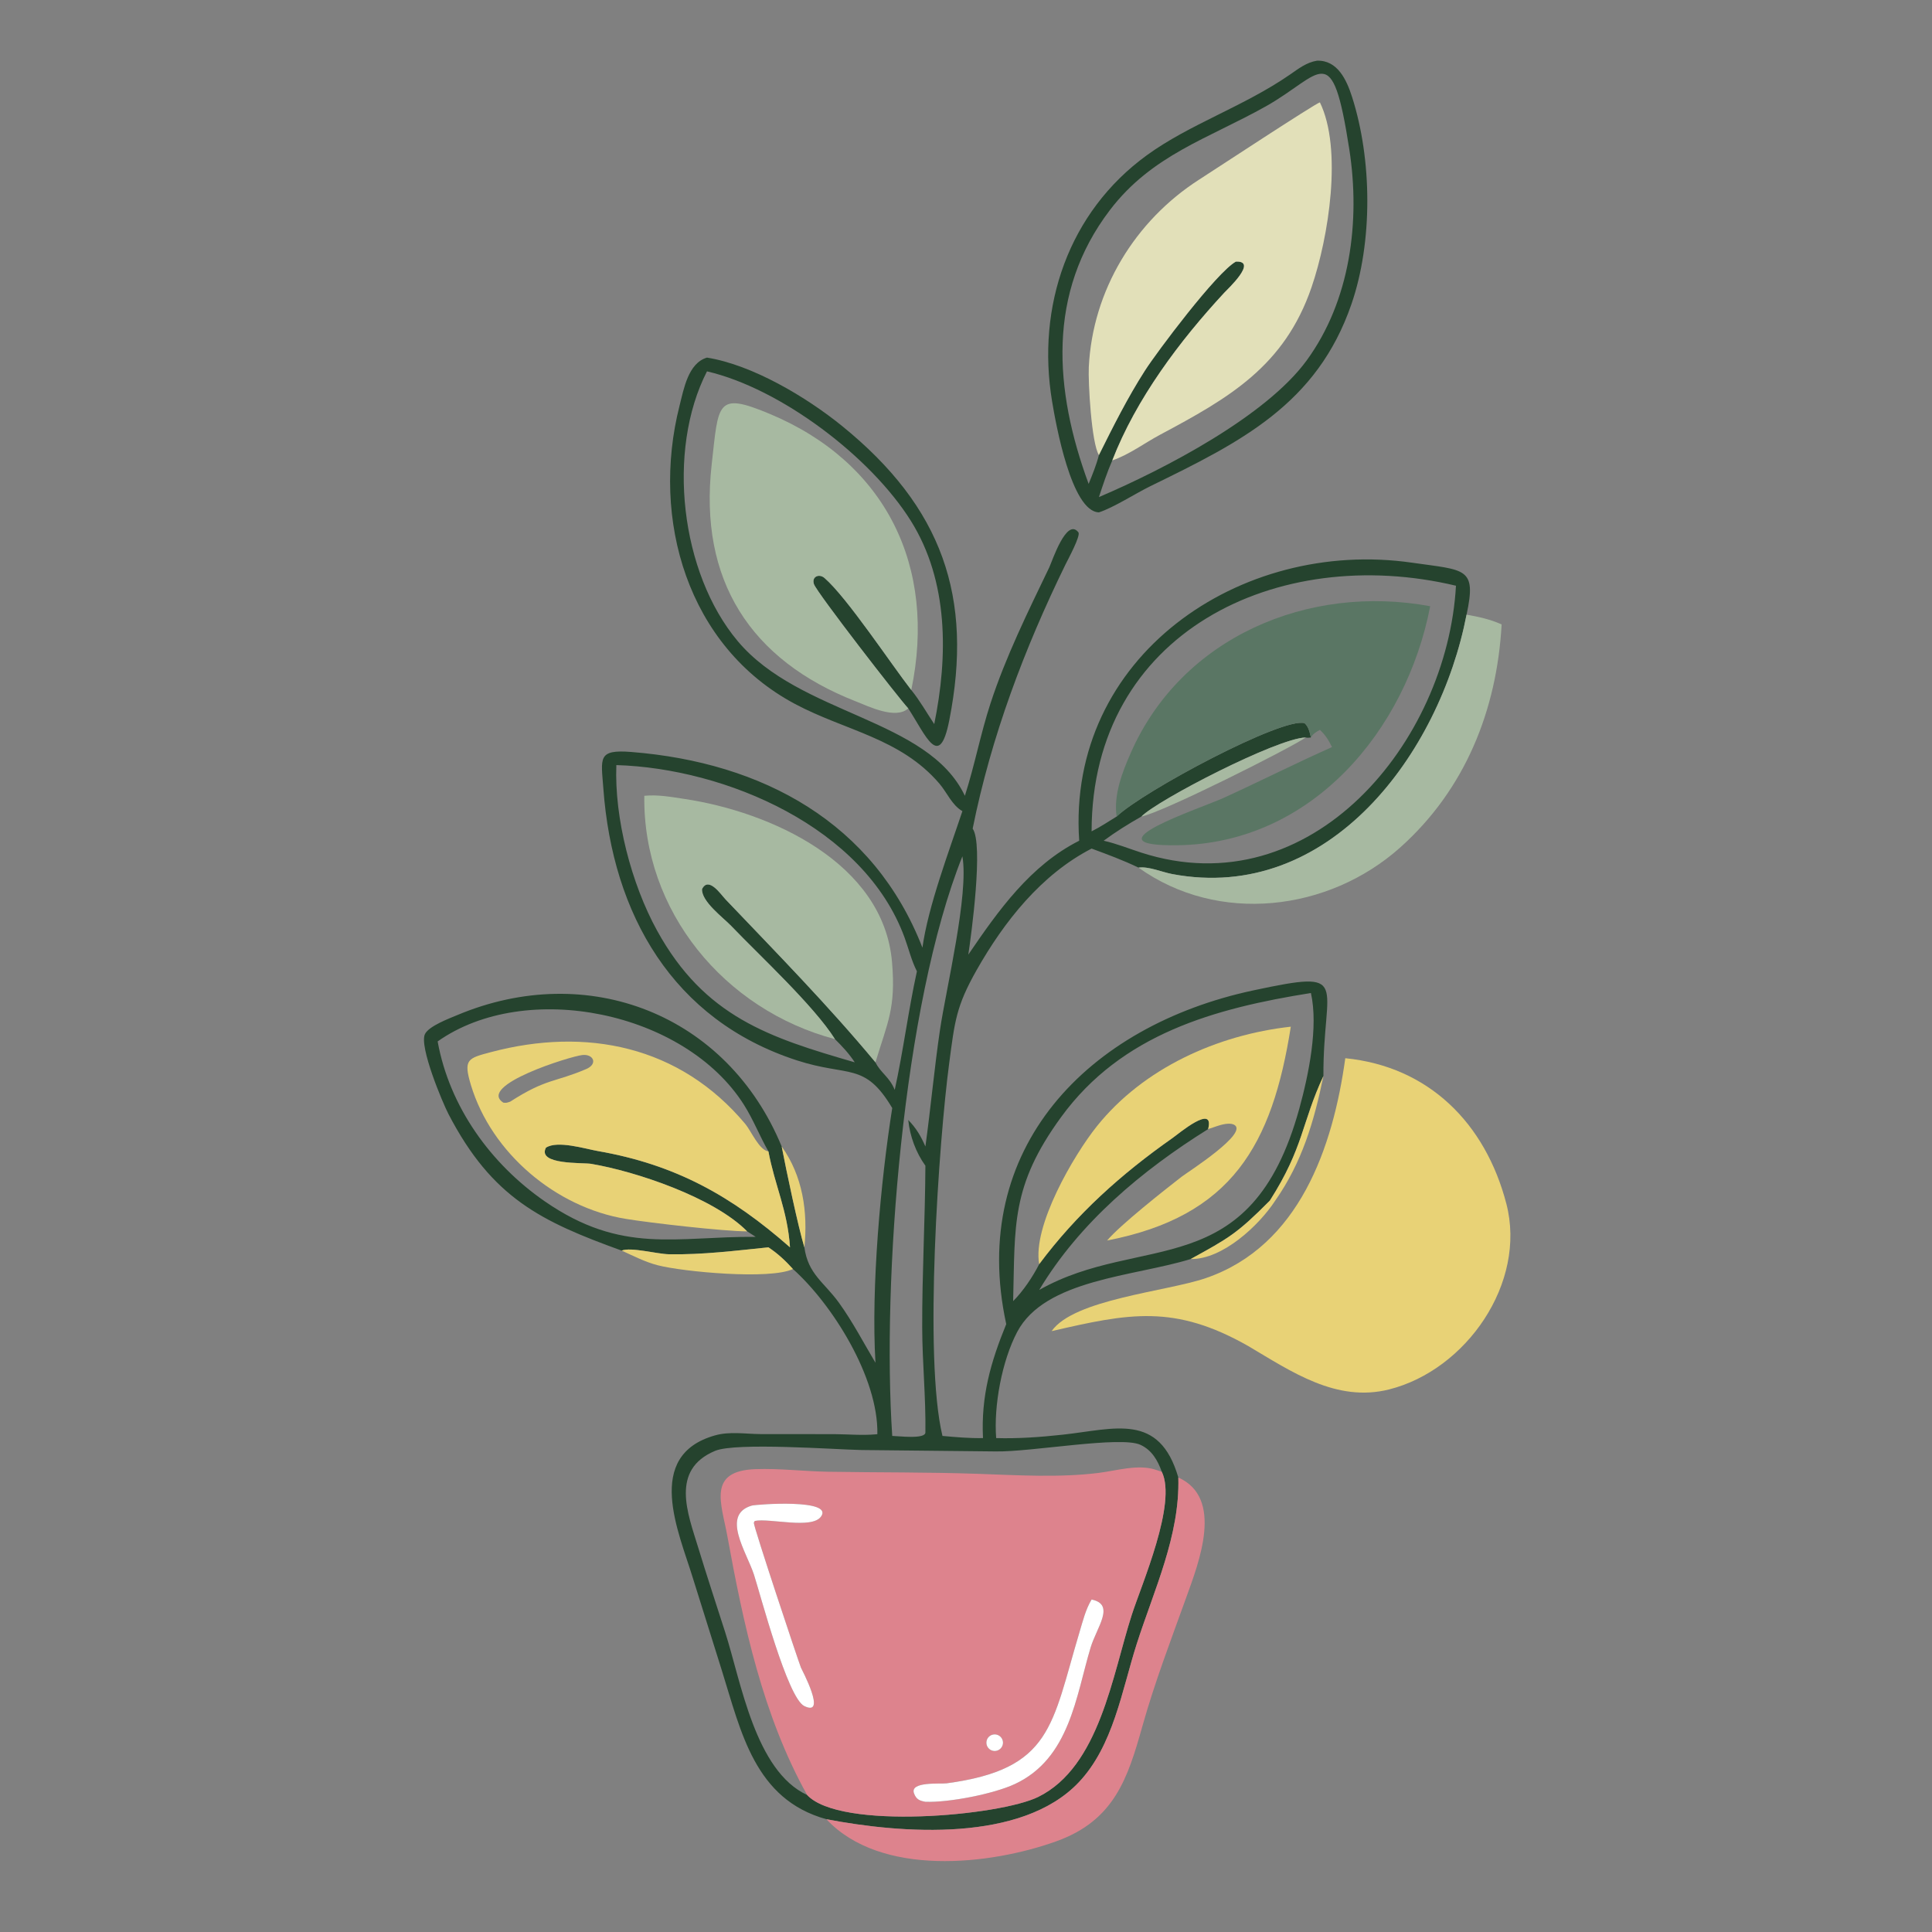 <?xml version="1.0" encoding="utf-8" ?>
<svg xmlns="http://www.w3.org/2000/svg" xmlns:xlink="http://www.w3.org/1999/xlink" width="1024" height="1024">
	<rect width="100%" height="100%" fill="#808080" stroke="none"/>
	<path fill="#25432E" transform="scale(2 2)" d="M291.226 135.78C283.944 135.583 279.808 112.326 278.82 106.406C274.616 81.204 283.173 56.213 303.945 41.124C315.309 32.87 329.567 28.252 341.846 19.771C344.124 18.197 346.226 16.538 349.023 16.082C354.45 15.911 356.854 21.151 358.296 25.645C363.639 42.296 363.82 64.115 358.153 80.582C349.012 107.148 328.747 117.177 304.905 128.817C300.948 130.749 295.088 134.542 291.226 135.78ZM291.226 120.593C295.031 112.949 298.826 105.363 303.449 98.16C306.549 93.331 322.381 72.173 327.523 69.327C333.477 69.076 325.269 76.685 324.42 77.601C312.566 90.396 301.097 105.693 294.768 122.018C293.378 125.17 292.306 128.465 291.226 131.732C308.861 124.209 335.493 110.263 346.255 95.555C357.851 79.707 360.541 58.666 357.584 39.597C352.956 9.75 350.426 19.772 335.463 28.179C320.234 36.735 305.269 41.048 294.112 55.703C277.435 77.609 279.333 103.334 288.501 128.237C289.524 125.718 290.547 123.23 291.226 120.593Z"/>
	<path fill="#E2E0B9" transform="scale(2 2)" d="M291.226 120.593C289.246 117.511 288.348 101.274 288.543 97.288C289.537 77.004 300.734 58.518 317.829 47.569C321.323 45.332 348.472 27.481 349.784 27.126C355.801 39.444 352.134 62.84 347.563 76.151C340.381 97.067 325.714 105.458 307.413 115.22C303.247 117.443 299.252 120.486 294.768 122.018C301.097 105.693 312.566 90.396 324.42 77.601C325.269 76.685 333.477 69.076 327.523 69.327C322.381 72.173 306.549 93.331 303.449 98.16C298.826 105.363 295.031 112.949 291.226 120.593Z"/>
	<path fill="#25432E" transform="scale(2 2)" d="M286 222.799C282.658 174.107 328.561 142.543 374.194 149.117C388.332 151.154 391.377 150.28 388.653 162.893C381.558 199.604 352.299 239.493 310.638 231.635C307.953 231.129 304.396 229.551 301.716 229.928C297.668 227.972 293.496 226.438 289.284 224.881C275.937 231.758 266.092 244.241 258.822 257.073C253.334 266.76 253.015 270.725 251.551 281.728C248.8 302.408 244.76 359.829 249.762 380.536C253.333 380.858 256.914 381.18 260.504 381.108C259.957 370.02 262.528 361.013 266.664 350.902C256.518 304.287 288.398 271.797 332.162 262.459C358.54 256.83 350.591 260.197 350.719 285.155C344.936 297.527 345.547 304.034 336.522 318.175C327.812 326.954 325.617 328.111 315.548 333.655C300.606 338.291 276.922 338.991 269.549 353.007C265.535 360.639 263.318 372.513 263.996 381.108C269.837 381.283 275.815 380.84 281.621 380.207C295.444 378.701 307.229 374.242 312.27 391.558C312.712 406.963 305.827 421.321 301.224 435.726C297.306 447.989 295.055 462.689 285.838 472.379C270.72 488.271 239.154 485.993 218.995 482.107C199.998 476.847 196.419 459.027 191.283 442.651L183.598 418.141C179.961 406.201 170.498 385.726 189.515 380.386C193.389 379.298 197.522 380.015 201.482 380.048L221.189 380.066C224.8 380.088 228.521 380.443 232.112 380.109L232.511 380.069C232.804 365.071 220.555 345.614 210.134 336.304C208.19 334.121 206.078 332.17 203.64 330.557C194.814 331.452 186.175 332.554 177.281 332.391C174.099 332.333 167.229 330.439 164.742 331.421C143.393 323.691 130.427 317.512 118.848 295.229C117.271 292.194 111.027 277.298 112.619 274.039C113.664 271.901 119.112 269.878 121.196 269.003C155.843 254.462 192.695 268.788 207.156 303.831C208.331 309.976 211.521 325.144 213.17 330.557C214.155 337.709 218.37 339.752 222.346 345.262C225.959 350.27 228.848 355.84 232.008 361.14C230.806 341.242 233.402 312.887 236.452 293.642C229.128 281.345 224.935 285.479 211.155 281C178.29 270.317 162.338 242.311 159.895 208.965C159.304 200.897 158.273 198.565 167.294 199.28C202.144 202.044 231.555 218.022 244.454 251.138C245.967 240.19 251.509 225.586 255.045 214.961C252.279 213.381 250.989 210.052 248.953 207.67C238.618 195.582 223.992 193.658 210.664 186.544C182.148 171.322 172.449 137.582 180.09 107.506C181.201 103.133 182.372 96.227 187.357 94.77C199.441 96.712 213.705 105.227 223.163 112.898C249.702 134.423 258.037 158.231 251.551 190.974C248.925 204.229 245.385 194.916 240.696 187.731C238.316 185.231 216.45 157.024 215.699 154.798C215.03 152.814 217.078 151.932 218.508 153.176C224.511 158.394 236.116 175.94 241.499 182.864C243.736 185.602 245.615 188.941 247.583 191.888C251.244 173.946 251.423 154.053 241.38 138.021C230.743 121.041 206.907 102.953 187.357 98.412C176.563 119.495 180.367 151.859 195.483 169.882C212.019 189.599 245.881 190.241 255.702 210.893C258.291 202.836 259.857 194.484 262.483 186.435C266.545 173.989 272.412 162.138 278.062 150.373C278.806 148.825 282.647 137.019 285.785 141.073C286.461 141.946 282.971 148.353 282.365 149.594C271.449 171.941 262.681 195.156 257.766 219.596C260.667 223.738 257.406 247.691 256.612 252.987C264.567 241.308 273.035 229.342 286 222.799ZM295.918 216.394C302.934 209.677 339.966 189.93 345.734 191.651C346.837 192.673 347.062 194.036 347.406 195.438C346.938 195.48 346.487 195.574 346.032 195.438C338.474 195.615 306.654 212.074 302.476 216.394C298.998 218.368 295.703 220.422 292.485 222.799C295.906 223.567 299.16 224.894 302.491 225.967C347.531 240.476 383.546 196.579 385.847 155.222C338.385 143.924 289.325 167.737 289.284 220.314C291.568 219.182 293.739 217.721 295.918 216.394ZM221.274 275.382C215.692 266.521 201.217 253.16 193.75 245.36C191.678 243.196 185.856 238.908 186.044 235.619C187.774 232.137 191.037 237.043 192.291 238.358C205.812 252.542 219.462 266.427 232.008 281.529C233.364 284.325 235.717 285.378 237.113 288.832C239.394 278.442 240.702 267.834 242.992 257.41C241.548 254.584 240.806 251.416 239.715 248.441C228.999 219.2 192.262 203.622 163.339 202.755C162.789 216.847 167.319 234.224 174.117 246.59C186.696 269.476 203.901 274.984 226.521 281.529C224.983 279.194 223.265 277.346 221.274 275.382ZM320.165 299.224C302.64 310.167 286.098 323.992 275.398 341.856C302.362 326.549 331.43 340.606 344.338 293.769C346.782 284.901 349.427 272.144 347.406 263.157C321.879 267.224 297.26 274.017 281.233 296C267.858 314.347 269.018 324.719 268.494 344.811C271.151 342.161 273.683 338.364 275.398 335.013C285.329 321.704 297.17 311.103 310.721 301.592C312.269 300.506 321.964 292.313 320.165 299.224ZM203.64 305.129C201.318 301.082 199.659 296.741 197.153 292.78C181.505 268.045 139.395 259.463 115.98 275.989C119.115 293.305 130.037 308.449 144.361 318.359C164.862 332.544 179.113 327.612 200.279 327.78L198.009 326.33C189.156 317.348 168.5 310.426 156.639 308.427C154.501 308.067 142.287 308.756 144.676 304.151C147.706 302.135 155.108 304.458 158.432 305.037C179.132 308.643 193.968 317.02 209.359 330.557C208.689 320.65 205.303 314.083 203.64 305.129ZM307.886 390.037C306.827 387.042 305.238 384.265 302.213 382.886C296.937 380.48 273.37 384.803 263.894 384.643L228.304 384.271C221.431 384.144 195.018 382.18 189.505 384.492C177.548 389.505 182.296 401.156 184.994 409.998C187.298 417.549 189.769 425.045 192.18 432.561C196.396 445.699 200.137 469.329 213.901 475.692C222.625 485.065 264.941 481.227 275.134 476.204C291.387 468.195 294.785 443.889 299.925 427.968C302.56 419.802 311.956 398.356 307.886 390.037ZM255.045 226.931C239.201 266.557 233.72 339.724 236.452 380.536C237.96 380.549 245.366 381.507 245.24 379.562C245.371 370.309 244.421 361.1 244.394 351.852C244.352 337.52 245.165 323.238 245.24 308.928C242.721 305.428 241.124 301.083 240.696 296.806C242.772 298.928 244.073 301.115 245.24 303.831C246.666 293.528 247.589 283.174 249.115 272.873C250.728 261.977 256.809 236.968 255.045 226.931Z"/>
	<path fill="#A7B9A1" transform="scale(2 2)" d="M241.499 182.864C236.116 175.94 224.511 158.394 218.508 153.176C217.078 151.932 215.03 152.814 215.699 154.798C216.45 157.024 238.316 185.231 240.696 187.731C237.384 190.759 230.215 187.208 226.795 185.869C198.901 174.945 185.143 153.801 188.602 123.104C190.442 106.782 189.763 103.737 203.972 109.677C234.744 122.54 248.319 150.123 241.499 182.864Z"/>
	<path fill="#5A7664" transform="scale(2 2)" d="M347.406 195.438C347.062 194.036 346.837 192.673 345.734 191.651C339.966 189.93 302.934 209.677 295.918 216.394C295.076 210.662 297.413 204.649 299.673 199.51C313.17 168.812 346.772 154.673 379.015 160.656C372.656 193.581 347.663 223.477 312.137 224.001C287.24 224.368 318.169 214.239 324.408 211.39C333.984 207.015 343.361 202.272 352.995 197.987C352.132 196.227 351.26 194.762 349.784 193.426C348.857 193.909 347.91 194.504 347.406 195.438Z"/>
	<path fill="#A7B9A1" transform="scale(2 2)" d="M388.653 162.893C391.868 163.458 394.966 164.123 397.949 165.484C396.684 188.194 388.291 209.2 371.087 224.577C352.084 241.561 322.856 245.057 301.716 229.928C304.396 229.551 307.953 231.129 310.638 231.635C352.299 239.493 381.558 199.604 388.653 162.893Z"/>
	<path fill="#A7B9A1" transform="scale(2 2)" d="M302.476 216.394C306.654 212.074 338.474 195.615 346.032 195.438C342.259 198.118 308.298 215.239 302.476 216.394Z"/>
	<path fill="#A7B9A1" transform="scale(2 2)" d="M221.274 275.382C191.953 267.628 170.32 241.443 170.749 210.893C174.381 210.541 177.773 211.186 181.352 211.721C204.153 215.13 234.122 228.604 236.393 254.933C237.455 267.249 235.189 270.941 232.008 281.529C219.462 266.427 205.812 252.542 192.291 238.358C191.037 237.043 187.774 232.137 186.044 235.619C185.856 238.908 191.678 243.196 193.75 245.36C201.217 253.16 215.692 266.521 221.274 275.382Z"/>
	<path fill="#E8D276" transform="scale(2 2)" d="M320.165 299.224C321.964 292.313 312.269 300.506 310.721 301.592C297.17 311.103 285.329 321.704 275.398 335.013C273.569 324.956 284.524 306.164 290.7 298.45C303.022 283.06 322.654 274.229 342.079 272.082C337.143 303.463 326.446 322.335 293.394 328.749C296.882 324.602 308.637 315.353 313.126 311.86C314.607 310.707 331.501 299.977 326.905 297.997C325.731 297.492 323.706 298.024 322.561 298.418L320.165 299.224Z"/>
	<path fill="#E8D276" transform="scale(2 2)" d="M198.009 326.33C191.614 326.291 172.523 324.109 165.851 323.019C147.353 319.998 130.205 305.567 124.783 287.501C122.75 280.726 123.957 280.452 130.111 278.822C155.313 272.145 180.131 277.088 197.515 297.869C199.069 299.726 201.16 304.792 203.64 305.129C205.303 314.083 208.689 320.65 209.359 330.557C193.968 317.02 179.132 308.643 158.432 305.037C155.108 304.458 147.706 302.135 144.676 304.151C142.287 308.756 154.501 308.067 156.639 308.427C168.5 310.426 189.156 317.348 198.009 326.33ZM154.299 279.6C151.223 279.913 126.324 287.636 133.386 292.21C134.124 292.352 134.561 292.18 135.239 291.933C144.744 285.79 147.109 286.846 155.361 283.304C158.545 281.937 157.235 279.245 154.299 279.6Z"/>
	<path fill="#E8D276" transform="scale(2 2)" d="M278.692 352.763C284.572 344.303 309.169 342.284 319.566 338.711C344.347 330.196 353.262 304.003 356.517 280.437C378.585 282.626 393.638 297.626 399.196 318.985C404.663 339.992 388.547 363.082 368.121 368.216C354.154 371.727 342.28 363.512 330.823 356.729C311.241 345.603 299.253 348.009 278.692 352.763Z"/>
	<path fill="#E8D276" transform="scale(2 2)" d="M336.522 318.175C345.547 304.034 344.936 297.527 350.719 285.155C348.256 297.164 345.073 308.004 337.953 318.175C333.682 324.726 323.984 333.813 315.548 333.655C325.617 328.111 327.812 326.954 336.522 318.175Z"/>
	<path fill="#E8D276" transform="scale(2 2)" d="M207.156 303.831C212.744 311.663 214.125 321.174 213.17 330.557C211.521 325.144 208.331 309.976 207.156 303.831Z"/>
	<path fill="#E8D276" transform="scale(2 2)" d="M164.742 331.421C167.229 330.439 174.099 332.333 177.281 332.391C186.175 332.554 194.814 331.452 203.64 330.557C206.078 332.17 208.19 334.121 210.134 336.304C204.142 339.193 181.086 337.059 174.303 335.306C170.972 334.445 167.863 332.836 164.742 331.421Z"/>
	<path fill="#DD838D" transform="scale(2 2)" d="M213.901 475.692C202.17 454.675 197.02 430.464 192.739 406.999C191.177 398.442 187.383 389.798 200.182 389.341C206.609 389.112 213.034 389.919 219.448 390.028C232.816 390.254 245.71 390.114 259.13 390.579C269.617 390.942 280.698 391.634 291.15 390.336C295.825 389.756 301.587 387.976 306.187 389.475L307.886 390.037C311.956 398.356 302.56 419.802 299.925 427.968C294.785 443.889 291.387 468.195 275.134 476.204C264.941 481.227 222.625 485.065 213.901 475.692ZM199.235 398.995C190.999 401.395 197.877 411.352 199.8 417.272C201.525 422.583 208.682 449.939 213.143 452.122C219.29 455.13 212.419 442.359 212.243 441.899C211.377 439.655 199.751 404.74 199.767 403.541L200.02 403.061C204.06 402.272 215.124 405.337 217.583 401.904C220.977 397.17 200.751 398.643 199.235 398.995ZM289.284 423.891C287.7 426.531 286.955 429.614 286.079 432.538C278.681 457.225 278.817 468.847 250.854 472.601C249.22 472.82 241.002 472.04 242.232 475.28C242.849 476.907 243.705 477.199 245.24 477.495C251.475 477.724 263.347 475.412 268.989 472.767C283.478 465.976 285.126 449.561 289.022 436.617C290.642 431.236 295.666 425.205 289.284 423.891ZM262.906 459.743C262.131 460.002 261.565 460.67 261.435 461.476C261.304 462.282 261.631 463.094 262.283 463.585C262.935 464.076 263.806 464.165 264.544 463.816C265.598 463.319 266.08 462.087 265.646 461.007C265.211 459.926 264.01 459.372 262.906 459.743Z"/>
	<path fill="#DD838D" transform="scale(2 2)" d="M312.27 391.558C324.4 396.995 317.713 414.046 314.401 423.255C310.317 434.609 306.017 445.811 302.751 457.441C298.883 471.213 295.338 482.414 279.978 487.947C262.3 494.316 233.364 497.479 218.995 482.107C239.154 485.993 270.72 488.271 285.838 472.379C295.055 462.689 297.306 447.989 301.224 435.726C305.827 421.321 312.712 406.963 312.27 391.558Z"/>
	<path fill="white" transform="scale(2 2)" d="M212.243 441.899C212.419 442.359 219.29 455.13 213.143 452.122C208.682 449.939 201.525 422.583 199.8 417.272C197.877 411.352 190.999 401.395 199.235 398.995C200.751 398.643 220.977 397.17 217.583 401.904C215.124 405.337 204.06 402.272 200.02 403.061L199.767 403.541C199.751 404.74 211.377 439.655 212.243 441.899Z"/>
	<path fill="white" transform="scale(2 2)" d="M245.24 477.495C243.705 477.199 242.849 476.907 242.232 475.28C241.002 472.04 249.22 472.82 250.854 472.601C278.817 468.847 278.681 457.225 286.079 432.538C286.955 429.614 287.7 426.531 289.284 423.891C295.666 425.205 290.642 431.236 289.022 436.617C285.126 449.561 283.478 465.976 268.989 472.767C263.347 475.412 251.475 477.724 245.24 477.495Z"/>
	<path fill="white" transform="scale(2 2)" d="M264.544 463.816C263.806 464.165 262.935 464.076 262.283 463.585C261.631 463.094 261.304 462.282 261.435 461.476C261.565 460.67 262.131 460.002 262.906 459.743C264.01 459.372 265.211 459.926 265.646 461.007C266.08 462.087 265.598 463.319 264.544 463.816Z"/>
</svg>
